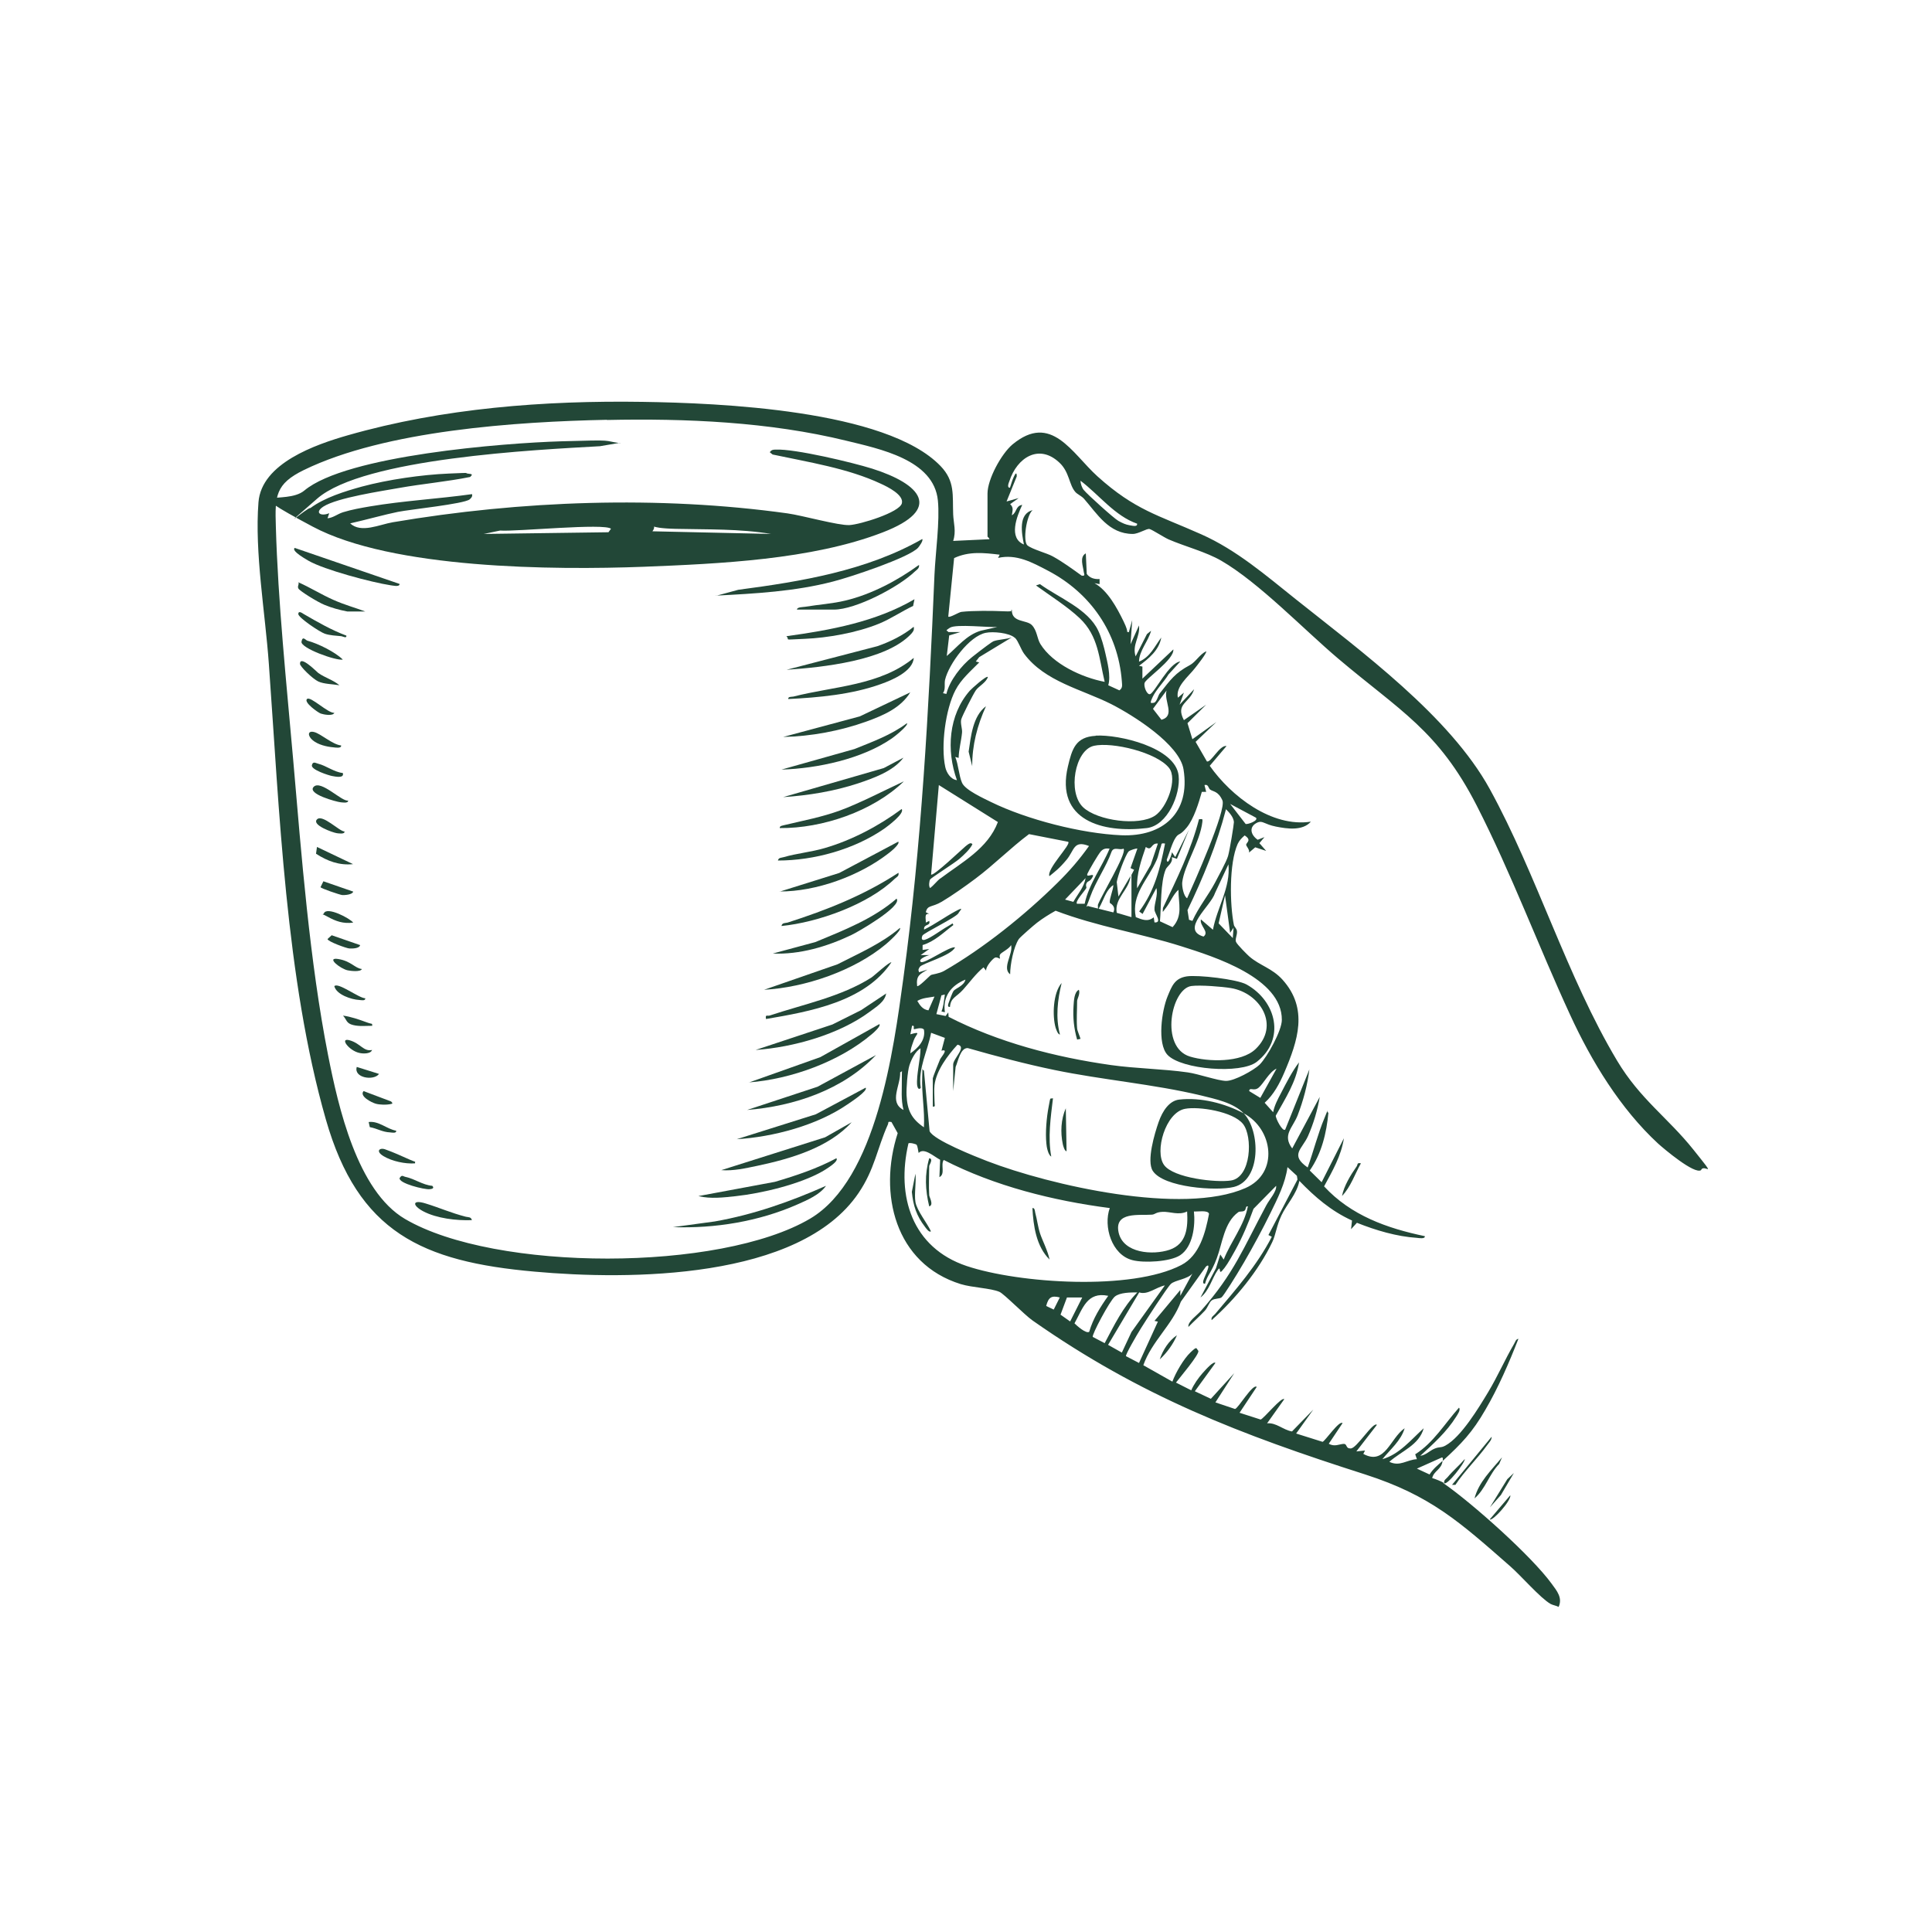 <?xml version="1.0" encoding="UTF-8"?>
<svg xmlns="http://www.w3.org/2000/svg" id="Ebene_1" version="1.1" viewBox="0 0 1024 1024">
  <defs>
    <style>
      .st0 {
        fill: #224737;
      }
    </style>
  </defs>
  <path class="st0" d="M765,786.1c15.3,10.6,46.7,38.6,57.4,53.3,2.8,3.8,5.9,7.5,3.7,12.3-1.3-.7-3-.9-4.3-1.6-5.4-3.1-15.7-15-21.2-19.8-26.7-23.4-42.2-37.6-77-48.8-66-21.1-119-41.4-176.3-81.6-4.3-3-15.2-14.2-17.6-15.2-4.7-2-14.3-2.2-20.5-4.1-34.8-10.8-43.8-47.9-33.4-80l-3.3-5.9c-2.3-.4-1.4.2-1.9,1.3-5.7,12.7-7,23.8-15.6,36.4-31.2,46-121.9,46.1-171.6,41.6-59.8-5.3-93.6-20.9-110.7-80.7-21.3-74.4-24.6-164.1-30.2-241.4-1.9-26.9-7.6-59.1-5.5-85.7,1.6-20.7,30.3-30.6,47.4-35.5,50.3-14.4,104.3-18.5,156.3-17.7,39.9.6,129,4.1,157.8,34,7.8,8.1,6.3,15.5,6.7,25.6.2,4.7,1.7,9,0,14.1l19.1-.9c.5-.3-.9-1.2-.9-1.4v-22.8c0-7.6,7.3-21,13.2-26,20.6-17.1,31.5,4.6,45.1,16.9,19.9,17.9,31.9,20.4,55,30.7,18.7,8.3,34.4,21.9,50.2,34.5,34.5,27.5,81.5,61.9,102.7,100.5,25,45.5,40.9,99.5,67.5,144,12.2,20.4,26.9,30.2,40.4,47.1s5.6,7,4.1,10.9c-3.5,2.4-19.7-11.3-22.8-14.1-20-18.5-35.3-43.6-46.6-68.2-16.9-36.6-31.1-74.9-49.5-110.9-20.4-39.9-40.9-50.4-73.4-77.9-18.2-15.4-42-40.3-62-51.9-8.1-4.7-19.1-7.5-27.9-11.3-2.5-1.1-8.6-5.1-10.1-5.5s-5.8,2.6-8.9,2.6c-12.7,0-18.9-10.7-25.9-18.7-1.4-1.5-3.5-2.3-4.6-3.6-3.3-3.8-3.1-10.5-8.3-15.4-10.9-10.4-22.6-2.7-26.6,9.7-.3.8-1.5,3.6.3,3.5.6-1.8,1.2-4,2-5.7s1.6-3,1.6-.3l-5.4,13.3,6.4-1.8-4.5,3.2c2,1.9,1.2,3.5.9,5.9,2.7-1.4,1.9-5,5.5-5.5-2.9,6.2-7.4,17.6.9,21-1.2-6-3.1-16.2,4.6-18.2-3.3,2.7-5.3,16.6-2.7,18.7s10.4,4.1,13.4,5.8c5.1,2.8,10.6,6.8,15.3,10.2,2.1.3,1.3-.7,1.1-2-.3-2.9-2.4-7.9,1.1-9.8l.5,10.9c1.6,2.2,4.2,2.9,6.8,2.7v2.7s-2.7-.5-2.7-.5c6.9,3.8,11.9,13,15.4,20.2s.7,5.1,2.8,5.8l1.8-6.4-.9,12.8,4.5-10c.7,6.2-3.8,10.1-1.8,16.4l6-11.8,2.2-1.8c-1.5,5.7-6.3,10.5-6.4,16.4,6-2.5,8.2-8,11.8-12.8-1.2,6.8-6.6,11.1-11.8,15l1.8.4v6.4s16.4-15.5,16.4-15.5c.5,5.5-14.9,15.6-15.3,17.9s1.5,6.4,3,5.8c2.5-1,10.1-16.7,16-17.3l-6.3,6.9c-2.2,3.7-6.5,8-8.3,11.8s-1.1,3.4.5,3.2,2.3-3.9,3.2-5c5.7-7.2,8.1-10.8,16-15,3-1.6,5.3-5.8,8.6-7.3.6.7-5.1,7.9-6,9-3.5,4.5-10.3,9.7-9,15.6l3.2-2.7-2.3,6.4,7.7-8.2c-2.2,7.4-10.1,7.5-5.4,16.4l11.8-8.2-9.9,9.8,2.6,8.5,12.7-9.1-11,10.5,6,10.4c2.3.6,6.7-8.8,10.4-8.2l-8.9,10.5c11.3,16.1,32.9,32.8,53.6,29.6-4.4,5-12.6,3.8-18.6,2.6s-7-3.3-9.6-2.2c-4.8,2.1-3.9,6.5,0,9.2l3.6-1.4-2.7,3.2,3.6,4.1-5.8-1.9-3.3,2.8c.5-1.5-1.5-3.4-1.5-4.1,0-1.3,3.2-2.4-.8-5-1.5,1.3-2.8,2.6-3.7,4.5-4.6,10.3-4.2,32.2-2,43,.2.9,1.4,1.8,1.6,3.1.3,2.1-1.1,4.3-.5,5.8s6.2,7,7,7.7c5.6,4.9,12.1,6.2,17.7,12.4,13.8,15.4,8.1,32.3.9,49.2-2.5,5.8-5.6,11.7-10.4,16l4.5,5c.7-3.6,2.4-6.8,4.1-10,2.8-5.4,6-11.7,9.6-16.4-1.4,10.2-7.4,19.4-12.3,28.2-.2,1.3,3.6,8.8,5,7.4l12.8-31.9c-1,8.3-3.2,16.5-6.2,24.3-2.6,6.7-8.3,10.4-2.9,17.6l14.6-27.3c-1.2,7.1-3.3,14.1-6.2,20.7-3.2,7.1-9.8,10-.2,16.7,3-8.3,5.5-18.2,8.9-26.2s.5-2.7,2.1-2.9c-1,10.8-3.6,21.7-9.9,30.7l6.3,6.2,11.8-23.3c-1.4,9.3-6.1,17.4-10.5,25.5,14.2,15.4,33.3,22.2,53.4,26.4.2,1.6-3.1,1-4.1.9-10.8-.7-21.9-4-31.9-8l-3.1,3.4.5-4.6c-11-5-19.6-12.4-27.9-21-1.3,6.9-6.8,12.5-9.5,18.3s-3,10.3-4.9,14.2c-7.2,15.1-19.6,30.2-32.1,41.3-.4-1.7.9-2.2,1.8-3.2,11-13,22.2-25.7,30.1-41l-1.8-.9,15.4-29.4-.3-2-5-4.6c-1.1,8.5-5.3,16.7-9,24.3-4,8.2-9.4,18.2-14,26.1s-10.8,17.7-11.9,18.6-3.7.5-5.2,1.6-2.1,3.8-3.7,5.5c-2.8,3-5.9,5.7-8.7,8.6-.5-2.8,4.6-6.1,6.8-8.7,17.4-19.7,22.2-32.9,34.5-55.8,1.7-3.2,5.5-7.2,5.2-10.3l-12,12.2c-2.7,7.5-5.8,14.9-9.6,21.8s-5.2,9-7.1,11.1-.4-3.2-2.3-.4c-3,4.3-4.4,10.8-9.1,14.5l8.2-15.5,2.3-7.3,1.8,2.7c3.7-9.4,11-18.3,12.8-28.2-1.4-.3-.8,1.6-1.8,2.3s-2.6.2-3.3.8c-7.5,5.4-8.4,16.6-11.4,24.5s-4.9,8.6-6.2,13.4c-1.7.2-.8-1.9-.5-2.8s4.3-9,1-6.3l-13.3,18.6c-4.5,12.3-15.5,21.1-19.9,33.7l15.4,8.7c1.7-4.7,6-12.1,9.6-15.5s2.9-2.3,4.1-.9-10.4,15-11.8,16.9l8.1,4.1c1.3-3.1,3.8-6.6,6-9.1s5.9-6.5,6.8-5.4l-10.9,15,8.5,4,12.4-13.6-10,15.5,10.4,3.5c1.7-.3,9.4-13.6,11.5-11.7l-9.1,13.7,11.2,3.6c1.9-.8,11.1-12.2,12.5-10.8l-9.1,12.8c4.8-.5,8.5,3.5,13.2,4.3l11.3-11.6-9.1,12.7,14,4.4c1.3-.3,8.9-11.6,10.6-9.9l-7.3,10.9c3,1.8,5.6.2,7.8.1s.9,2.5,3.8,2.4c3.1.2,11.9-14.4,13.9-12.5l-10.9,14.1,4.6-.5-.9,1.8c11.6,6.3,14.1-8.2,21.9-13.6-1.9,6.6-7.7,11.3-11.8,16.4,8.9-2.5,15.3-10.4,21.9-16.4-2.4,9-11.9,12.1-18.2,17.8,5.6,2.7,9.2-1.1,14.6-1.4l-.9-2.6c9.6-6,15.7-16.3,23.2-24.7,1.1,1.1-.9,3.8-1.5,4.8-5,8-12.1,14.4-19,20.7,2.9-.3,4.9-2.7,7.6-3.8s3.3-.3,5.7-1.6c8.4-4.6,17.7-20.1,22.7-28.4s8.9-17.3,13.7-25.5c.6-1,.9-2.5,2.3-2.7-4.9,12.6-10.7,26-17.5,37.6-6.9,12-12.6,17.9-22.6,27.1,0-.6.3-1.9-.5-1.8l-13.2,5.9,6.7,3.1c2-3.1,4.3-4.9,6.9-7.2-.5,4.6-4.6,5.2-5.5,9.1,1.7.5,5,1.8,6.4,2.7-.4-1.7,1-2.2,1.8-3.2,2.7-3.3,6.3-6.3,9.1-9.6,0,2.2-9.5,14.2-10.9,12.8ZM321.7,222.5c-47.9,1-117.4,5.6-160.6,26.6-15.2,7.4-15.4,13.9-14.9,29.8,1.1,39.7,5.7,84,9.2,123.9,4.4,50.7,8.7,106.8,18.5,156.5,5.4,27.3,15.4,71.9,40.8,86.8,47.8,28,166.9,28,214.7-.2,35.3-20.9,44.2-89.5,49.4-127.4,9.6-70.1,13.5-143.2,16.5-214,.5-11.3,2.9-28.4,1.8-39.2-2.1-21.7-31-27.4-48.5-31.7-40.8-10-85.2-11.9-126.9-11ZM602.8,277.6c-11.9-4.1-20.2-15.3-30.1-22.8,0,1.6.8,3.9,1.8,5,1.9,2.3,15.9,15,18.3,16.3s3.7,1.9,5.9,2.3,4.2.8,4-.8ZM529.9,294c-8.4-1-16.3-1.9-24.2,1.8l-3.1,31c.7.8,5.7-2.4,7-2.5,6.1-.7,16.4-.6,22.7-.3s2.6-.8,4-.8c-.2,6.9,7.8,5.2,10.6,8.1s2.7,7,4.5,10c6.6,10.7,22.1,17.8,34.1,20.1-3-12.6-3.3-24.3-13.2-33.7-6.4-6.1-15.9-12.1-23.2-17.4l2.1-.7c9.9,7.2,25.6,13.2,30.9,24.7,1.6,3.3,3.1,8.8,3.9,12.5s2.9,11.4,1.4,16.4l5.9,2.7c1.9-1.3,1.4-2.9,1.3-4.9-2-25.7-16.6-46.7-39.1-58.5-8.4-4.4-16.7-9-26.5-6.8l.9-1.8ZM529,332.3c-4.8.4-22.2-1.7-25.5.4s-1.1,1.3-.9,2.3h6.4s-5.9,1.8-5.9,1.8l-1.3,10.9c5.8-4.9,10.4-11.1,18-13.4l9.3-2.1ZM537.8,338c-2.9-2.6-11.5-3.4-15.3-2.6-8.7,1.7-19.6,16.5-21.6,24.9-.5,2.3.4,5-1.1,7.1l1.8.4c1.7-7.1,7.9-15,13.7-19.6s10.6-8.1,11.2-8.3c2.5-1,6.9-1,9.8-2.1l-17.3,10.5-1.8,2.3,1.8.5c-4.5,4.6-9.6,8.9-12.6,14.7-5.3,10.1-7.8,29.6-5.4,40.7.6,2.9,2.8,6.6,6.2,7-5.7-15.7-4.5-34.5,6.8-47.4,1-1.1,8.7-8.1,9.6-7.3-.9,3-4.9,4.9-6.4,7.1s-7.1,13.3-7.7,15.3.6,5.1.4,7.1c-.4,4.3-1.7,8.9-1.8,13.4l-1.8-.5c1.7,4.1,1.9,9.8,3.6,13.7s11.6,8.3,15.4,10.2c19,9.3,47.9,16.7,69,17.6,22.1.9,36.7-11.9,33-34.9-2.1-13.3-26.9-28.8-38.3-34.6-15.7-7.9-35.2-11.9-46.2-26.7-1.7-2.3-3.1-6.8-4.8-8.4ZM615.6,381.5c7.6-2.2,1.1-9.9,2.7-15.5l-7.2,9.7,4.5,5.8ZM498.3,465.7c11.4-8.6,25.3-15.9,30.6-30l-31.3-19.6-4.1,47.4c1,1.3,16.9-13.9,18.3-15s2.8-2.3,3.6-1c-1.4,2.8-4.5,5.6-6.9,7.7s-15,10.1-15.5,10.9-.9,3.7,0,4.6c1.7-1.3,3.8-3.9,5.3-5.1ZM641.4,418.5c-1-.8-.9-3-3-2.4l.9,3.6h-2.3c-1.6,5.7-4.2,14.3-8,18.9s-4.1,2.7-5.9,5.4-3.2,7.8-4.7,11.7c.5,3.8,3.1-4,2.7-4.1l1.8,2.7,7.3-14.6-6.4,15.5-2.7-.9c.7,3.1-2.4,4.7-3.2,6.4-2.9,6.8-2.4,20.1-3.1,27.6l6.7,3.1c5.6-6.1,3.1-12.5,3.1-19.8-2.8,2.5-4.2,6.4-6.5,9.4s-1.8,2.9-1.7.2c7.3-15.2,14.9-30.7,19.1-47,1.6,0,2-.5,1.8,1.3-1.2,10.8-9.7,23.2-10.7,32.2-.2,2,.7,7.3,2.6,8.4,3.3-7.3,21-46.8,18.7-51.9s-5-4.5-6.6-5.8ZM665.7,433.4l-13.7-7.3,8.2,10.6c1,.4,6.9-1.7,5.5-3.3ZM632,488.1c3.2-7.2,8.4-13.5,12-20.3,1.7-3.3,6-11,6.9-14.1s3.1-16.7,3.1-18c-.2-2.6-2.4-5-4.2-6.8-4.8,18.5-12.1,36.3-20.4,53.5l.8,5.1,1.8.6ZM566.3,446.2l-20.9-4.1c-9.9,7.4-18.5,16.2-28.4,23.6-5.2,3.9-12.4,9-17.8,12.2s-7.6,1.6-8.5,5.6l1.8.9c-2.8-.4-1.7,2.5-1.8,4.6l1.8-.9c.9,2.9-3.1,1.4-2.7,4.6,5.7-2.8,10.9-6.6,16.4-9.6s2.5-.5,1.8.9c-1.1,2.2-18.5,10.5-19.1,11.9s-.5,2.7,1.3,2.2c3.1-.9,8.8-5.3,12.1-7.1s2.3-2,3-.7c-5.2,3.9-9.9,8.7-16.3,10.6v2.6c-.1,0,3.5-.5,3.5-.5l-4.5,3.2h5.5c-.9-.4-7.2,2.1-5.5,3.6s15.1-8.3,18.2-7.7c-1.9,4.4-17.5,8.5-18.7,10.4s-.5,1.8-.4,2.8l4.5-1.4c-4.1,2.5-6.1,3.1-5.5,8.7.6.9,6.8-5.6,7.3-5.8.7-.4,4.3-.7,7-2.2,20.9-12,42.9-29.7,60-46.6,6.5-6.4,11.6-12.3,16.8-19.6-8.3-3.3-7.7,2.3-11.9,7.3s-6,6.1-9.1,8.7c-1.5-3.9,11.6-16.8,10-18.2ZM613.7,447.1c-3.8-.4-3,4.3-6.4,1.8-2.4,7-5,14.4-4.6,21.9l7.2-12.4,3.8-11.3ZM617.4,447.1c-2.3-.4-1.6.3-2.2,1.8-.9,2.2-1.1,4.6-2.2,7-4.6,10.5-13.5,18.1-11,30.2,3.3,1.3,6.3,2.7,9.5.1l.4,2.7c4.4.3,0-4.7,0-6.8-.2-3.1,2-7.7,1-11.4l-7.3,13.7-1.8-1.3c8.2-11,11.1-22.8,13.7-36ZM588.2,449.8c-1.9-.2-3.2-.1-4.6,1.3s-6.9,11-7.2,11.9c-1.2,2.8,4.1-.9,2.7,1.8s-2.5,1.9-3.2,3.3.2,2.1-.2,2.7c-.7,1.3-6,7-4.9,8.2h4.1c2.2-10.5,9.1-19.3,13.2-29.2ZM595.5,449.8c-2.2,1-5-1.2-6.3,1.5-3,8.4-8.4,15.7-11.4,24.1s-2.2,3.9-.5,5l12.8,3.2c1.6-3.5-1.8-4.8-1.9-5.1-.3-2.1,1.9-6.9,1.9-9.4-3.5,2.2-4.8,6.8-6.6,10.3s-1.5,3-1.6.2c1.5-4.3,15.1-26.8,13.7-29.6ZM602.8,449.8c-.3-.3-3.9.8-4.6,1.5-1.8,2-5.9,13.3-6.3,16.2l.9,7.7,6.4-10.9c-.6,7.3-8.7,11.8-7.3,19.5l7.8,2.3v-22.4c0,0,1.4-2.7,1.4-2.7l-1.9-.9,3.7-10.5ZM642.9,492.7c2.2-11.8,9.4-22.2,8.2-34.6l-7.1,15.2c-2.2,7-18.6,19.4-6.1,23.1,3.3-2.5-2.2-5.7-1.4-9.1l6.4,5.5ZM568.9,478c2.3-4.1,5.7-7.8,6.5-12.6l-10.9,11.4,4.4,1.2ZM652,494.5l-2.7-20-3.4,14.9,7.5,7.8.4-5.5-1.8,2.7ZM502.7,538.9c26.5,13.6,56.5,21.4,86.1,25.6,13.5,1.9,27.5,2,40.8,3.9,5.6.8,15.8,4.4,20.2,4.5s14.8-5.7,17.8-8.6c4.1-4.1,11.8-18.1,11.8-23.7.2-22.3-36.1-33.6-53.1-39-22.1-7-45.1-10.6-66.8-18.9-3.4,1.9-6.8,4-9.9,6.4-1.6,1.2-8.8,7.5-9.6,8.6-2.8,4.2-4.6,13.6-4.6,18.7-4.5-3.3,1.7-10.9.5-15.5-.9,1.9-4.9,3.8-5.7,4.8s0,2.3-.2,2.4-1.6-1-2.7-.5-5,4.8-4.6,6.9l-1.4-1.8c-4.2,3.5-7.3,7.9-10.9,11.9s-6.5,4.1-6.9,9.1c-1.7.2-.8-1.8-.5-2.7s1.9-5.2,2.4-5.8c1-1.3,5.7-2.8,6.3-6-7.5,3.1-12.1,8.8-10.9,17.3l-1.8-.4c1-2.4,1.2-5,1.6-7.5s0-1.1-1.6-1.1l-2.7,10,4.9,1,1.4-1.9.2,2.5ZM495.3,528.2c-3.1.6-6.2.6-9.1,2.3,1.4,2.4,2.9,4.6,5.9,5l3.2-7.3ZM484.4,545.4c-.4-.3.6-2.1-1-1.7l-.9,4.5c6.3-1.8,2.9,0,1.8,3.2s-1.7,4.5-1.8,6.9c4.2-2.9,8.2-7.1,7.2-12.6-1.4-1.6-5.1,0-5.3-.2ZM659.3,590.2c-5.5-5.8-15.2-7.7-22.8-9.6-25.1-6-52.1-8.2-77.7-13.5-15.5-3.2-30.8-7.3-45.9-11.6-3.9-.1-5.1,7-6.4,10l-1.3,12.8v-14.1c0-3.1,7.5-9.5,2.3-10.5-5.2,5.6-11.3,13.8-12.2,21.5-.3,2.7,0,5.4,0,8.1s.7,3.4-.9,3.2v-15c0-.5,3.2-8.5,3.8-9.9s4.9-5.9.8-4.7l1.8-6.8-7.3-2.7c-1.9,10-7,18.7-5.5,29.2-1,1.3-1.7,0-1.9-1.4-.5-5.4,1.8-13.9,1.8-19.6-2.9,1.8-4.9,6-5.9,9.1s-1.7,12.3-1.5,15.9c.4,7.9,2.6,12.4,9.2,16.9.5-9.1-1.3-17.8-.9-26.9s-.7-3.4.9-3.2l3,32.1c1.9,4.7,24.8,13.7,30.5,15.9,33.5,12.9,103.7,28.9,136.9,14.3,18-7.9,14.6-31.4-.9-39.6,8.9,9.3,9.3,35.4-5.2,39-9.3,2.3-37.3.3-43-8.5-3.4-5.3,1-19.9,3.1-25.9s5.7-11.3,10.9-11.9c11.5-1.3,24.2,2,34.2,7.3ZM662.1,578.3l5.9,3.6,8.6-15.5c-3.9,1.7-6.9,8-9.5,10.1s-4.7-.5-5,1.7ZM478.9,588.4c-1.5-5.8-.8-11.1-.9-16.9s.6-3.4-.9-3.2c.3,7-6.2,15.9,1.8,20ZM628.1,587.7c-10.4,1.9-16.3,22.7-11.1,29.8,5,6.9,27.6,9.4,35.4,8.2,10.8-1.6,11.7-23.4,6.4-30s-23.5-9.4-30.7-8ZM485.9,606.8c-.5-.5-3.7-1.3-4.4-.8-6.6,28.2,2,55.3,30.8,65,27.8,9.3,87.5,13.2,113.8-.5,9.7-5,12.8-17.2,14.7-27.1-.4-2.2-6.2-1.1-8-1.3.8,7.4-.5,18.7-7.3,23.2-5.4,3.5-19.2,4.2-25.3,2.6-11-2.8-15.5-17.9-12-27.6-30-3.9-60.9-11.6-88-25.5-1.8,2.5,1,7.5-2.3,9.1l.4-9.2c-3.3-1.7-8.6-6.7-11.4-3.6-.3-1.1-.5-3.7-1.1-4.3ZM629.2,642.1c-4.4,2.2-9.1,0-13,.2s-3.8,1.4-5.8,1.5c-6.5.5-20-1.8-17.5,9.5,2.5,11,18.1,12.1,27,9.1,9.1-3.1,9.8-11.9,9.3-20.3ZM625.6,686.8l6.4-11.8c-2.5,3-9.3,3.5-11.4,5.5s-13.3,19.4-15.8,23.4-8.4,14.2-8,14.9l6.9,3.6,10-21.9-1.8-.4,13.7-16.4v3.2ZM594.6,716.9l5.1-10.9,17.7-24.7c-4.6.9-9.1,5.2-13.6,3.7l-16.5,27.8,7.3,4.1ZM602.8,685c-3.4,0-9.2,0-11.9,2.2s-12.4,20.4-11.7,21.4l6.3,3.3c5-9.4,9.7-19.2,17.3-26.9ZM561.8,687.7c-4.5-1.2-6.1-.1-7.3,4.5l4,1.9,3.2-6.4ZM587.3,686.8c-11.1-2.3-13.4,6.7-17.8,14.6,1.3,1.3,6.1,5.6,7.8,4.5,2-7,5.9-13.2,10.1-19.1ZM573.6,687.7h-8.1c0,.1-3.4,9.1-3.4,9.1l5.1,3.6,6.4-12.7Z"></path>
  <path class="st0" d="M771.4,787h-1.8s21-25.5,21-25.5c.1,1.7-1.4,3.1-2.4,4.5-5.2,7.2-12,13.7-16.8,21Z"></path>
  <path class="st0" d="M781.5,794.3c2.2-8.8,9-15.1,14.6-21.9l-1.5,3.5c-5.3,5.4-7.3,13.4-13.1,18.3Z"></path>
  <path class="st0" d="M721.3,616.6c-3.2,5.7-5.4,12.5-10,17.3,1-5.3,4.6-11.2,7.7-15.6.8-1.1,0-2.2,2.4-1.7Z"></path>
  <polygon class="st0" points="789.7 798.9 798.9 784 802.4 780.7 795.5 792.4 789.7 798.9"></polygon>
  <path class="st0" d="M614.7,720.5c1.6-4.9,4.8-9.9,9.1-12.8-1.9,4.6-5.4,9.4-9.1,12.8Z"></path>
  <path class="st0" d="M789.6,805.3l10.9-12.8c.6,2.8-9.5,14-10.9,12.8Z"></path>
  <path class="st0" d="M328.5,234.7l-10.5,1.8c-33.7,1.9-125.2,6.3-149.9,27.8s-4.6,4.1-3.6,5c7.5-5.6,18.3-8.9,27.3-11.4,13.8-3.7,31.7-6.3,46-6.9s7.4-.3,10.1,0,2.6.5,1.3,1.8c-12.4,2.5-25.1,3.6-37.5,5.8-9.5,1.7-33,5.2-40.3,9.9-4.9,3.2-1.4,5.4,3.1,3.5l-.9,2.7c3.1-.3,5.1-2.2,8.2-3.2,4.5-1.4,9.6-2.3,14.3-3.1,17.8-3,36.2-4,54.1-6.5.3,1.3-.4,2-1.3,2.8-3.1,2.4-31.5,5.3-38,6.6s-16.9,4.2-25.3,6.1c5.8,5.4,15.5.6,22.6-.6,67.8-11.5,140.9-14.2,209.2-4.7,7.9,1.1,27,6.5,32.8,6.2s26.5-6.7,27.8-11.5c1.2-4.5-7.6-8.8-11.1-10.4-17.4-8.2-38.7-11.5-57.4-15.5l-1.5-1.2c.9-1.3,1.7-1.4,3.2-1.4,10-.5,40.6,6.8,51.1,10.1,25.8,8.2,37.7,21.4,5.5,33.8-37.6,14.5-86.7,16.6-126.7,18.2-47.6,1.8-133.2,1.2-175.4-21.3s-14.3-10.8-4.4-19.1c22.3-18.7,106.1-25.2,136.1-26.1s21.4-.3,31.5,1ZM323.9,280.3c-3.1-3.2-50.9,1.6-58.8.9l-8.7,1.8,66.1-.9,1.3-1.8ZM408.7,283c-16.8-2.8-33.7-2.3-50.6-2.7s-9.1-3.1-12.3,1.3l62.9,1.4Z"></path>
  <path class="st0" d="M379.5,315.8l11.8-3.2c33.4-4.4,68-10.1,97.5-26.9.7.8-1.6,3.9-2.2,4.6-4.8,5.3-36.6,15.8-45,17.9-20.3,5.3-41.3,6.4-62.2,7.5Z"></path>
  <path class="st0" d="M405,524.6l38.9-13.5c11.3-5.8,23.4-11,33.1-19.3,1,1.2-6.2,7.6-7.4,8.6-16.8,14.1-42.9,23-64.6,24.2Z"></path>
  <path class="st0" d="M469.7,526.4c-.6,4.6-5.4,7.3-8.8,9.9-16.2,12-40.5,18.8-60.4,20.2l40.7-13.5,15.2-7.6,13.4-8.9Z"></path>
  <path class="st0" d="M370.4,633.9l40.3-7.5c11.2-3.3,22.3-7,32.6-12.5,1.6,1.7-6.2,6.2-7.3,6.9-12.1,6.9-32.2,11.7-46.1,13.2-6.5.7-13.2,1.5-19.6,0Z"></path>
  <path class="st0" d="M396.8,573.8l38-13.5,31.3-17.5c1,1-3.3,4.8-4.1,5.4-17.1,14.5-42.8,23.8-65.1,25.5Z"></path>
  <path class="st0" d="M484.1,321.1c-6.2,2.9-11.9,6.9-18.3,9.5-11.5,4.7-27,7.5-39.4,8s-7.3.8-9.6-1.4c23.3-3.2,47.4-7.6,67.9-19.6l-.7,3.4Z"></path>
  <path class="st0" d="M412.3,456.2c.3-1.8,1.9-1.5,3.1-1.9,6.8-2,14.6-2.7,21.7-4.8,14.5-4.2,28.8-11.8,40.8-20.7,1.8,2.3-7.5,9.2-9.2,10.4-15.9,11-37.2,16.9-56.4,16.9Z"></path>
  <path class="st0" d="M437.8,628.5c-3.2,4.7-10,7.6-15.2,9.9-20.4,9-43.7,12.8-65.9,12l22.1-3c20.5-3.6,40.1-10.5,59-18.9Z"></path>
  <path class="st0" d="M472.5,510c-14.1,21-43.1,26.1-66.5,30.1-.5-2.7.7-1.4,2.1-1.9,17.7-5.9,37.8-9.9,53.8-20.1,1.5-1,9.9-8.8,10.6-8Z"></path>
  <path class="st0" d="M416.9,355l48.1-12.5c6.9-2.4,13.6-5.7,19.3-10.3.3,1.8-.2,2.4-1.3,3.7-13.3,14.4-47.4,17.8-66.1,19.1Z"></path>
  <path class="st0" d="M417.8,370.5c-.2-1.4,1.7-1.1,2.7-1.3,21.5-5.5,46-5.8,63.8-20.5-.4,7.1-11.5,11.8-17.5,13.9-15.3,5.5-32.8,7.1-49,7.9Z"></path>
  <path class="st0" d="M478.9,414.3c-16.3,15.7-43,24.8-65.6,24.6-.2-1.3,1.6-1.3,2.5-1.6,10-2.4,19.8-4.2,29.6-7.8s22.4-10.1,33.5-15.3Z"></path>
  <path class="st0" d="M482.5,366.9c-5.1,8.4-14.4,12.3-23.2,15.5-13.9,5-29.5,7.9-44.2,8.2l40.6-10.9,26.9-12.8Z"></path>
  <path class="st0" d="M414.2,407.9l38.7-10.9c9.6-3.9,19.4-7.4,27.8-13.7,1,1.1-6.8,7.3-7.9,8-15.8,11-39.6,16-58.6,16.6Z"></path>
  <path class="st0" d="M464.3,559.2c-17.4,18.4-43.4,27.1-68.3,29.1l37.3-12.3,31-16.8Z"></path>
  <path class="st0" d="M409.6,505.4l22.6-6.1c14.9-6.2,30.7-12.3,43-23,3.3,4-20.9,17.9-24,19.3-12.8,6.1-27.3,10.4-41.6,9.8Z"></path>
  <path class="st0" d="M390.5,603.8l41.9-13.2,26.4-14.1c1.5,1.6-8.4,8-9.7,8.9-16.2,11.1-39.2,17.2-58.6,18.4Z"></path>
  <path class="st0" d="M451.5,594.7c-12.2,13.6-32.6,19.5-50.1,23.2-6.3,1.3-12.6,2.8-19.1,2.3l55-17.4,14.3-8.1Z"></path>
  <path class="st0" d="M413.2,472.6l31.6-9.9,31.3-16.6c1.1,1.2-4.2,5.5-5.2,6.2-15.3,11.9-38.3,20.3-57.7,20.2Z"></path>
  <path class="st0" d="M478.9,401.5c-5.3,7.2-15.8,10.9-24.1,13.7-12.8,4.2-26.2,6.4-39.7,7.3l53.3-15.4,10.4-5.5Z"></path>
  <path class="st0" d="M414.2,490.8c.3-1.8,2-1.5,3.2-1.8,20.9-6.7,40.3-14.4,58.8-26.4.4,1.8-.9,2.2-1.9,3.1-14.1,13.7-40.8,23.2-60.1,25.1Z"></path>
  <path class="st0" d="M422.4,323.1c0-1.4,3.2-1.3,4.4-1.5,7.1-1.2,14.3-1.6,21.3-3.3,13.8-3.3,27.6-10.6,39-18.9.3,1.8-1.2,2.6-2.3,3.6-8.4,8.1-31.2,20.1-42.8,20.1h-19.6Z"></path>
  <path class="st0" d="M211.8,309.5c0,1.8-3.7.8-4.8.7-9.9-1.5-35.2-8.2-43.5-13s-8-6.2-7.3-6.8l55.6,19.1Z"></path>
  <path class="st0" d="M193.6,324.1h-9.5c-4.2-.8-8.2-1.9-12.1-3.5s-13-7.3-13.8-8.6.6-2.4-.1-3.4c6.3,2.8,12.2,6.5,18.5,9.3s11.4,4.1,17,6.2Z"></path>
  <path class="st0" d="M250.1,646.7c-8.1.3-18.6-.9-25.8-4.7-6-3.2-5.8-6.4,1.4-4.1,7.5,2.3,13.1,4.9,21.2,7,1.3.3,2.8,0,3.2,1.8Z"></path>
  <path class="st0" d="M183.6,336.8c.2,1.8-1.8.5-2.7.4-2.9-.3-6-.4-8.7-1.3s-14.2-8.6-14.1-10.5,2-.5,2.8,0c7.4,4.3,14.7,8.5,22.7,11.5Z"></path>
  <path class="st0" d="M181.7,349.6c-3.6.7-22.5-6.1-21.9-9.5s2.2-.7,3.2-.5c5.6,1.5,14.7,6,18.7,10Z"></path>
  <path class="st0" d="M179.9,363.2c-3.4-.6-8.2-.6-11.2-2s-9.8-8-9.7-9.4c0-4.8,9,4.4,9.7,4.9,3.7,2.6,7.9,3.7,11.2,6.5Z"></path>
  <path class="st0" d="M187.2,458c-7.3.8-13.7-1.6-19.7-5.5l.5-3.6,19.1,9.1Z"></path>
  <path class="st0" d="M180.8,395.2c.2,1.6-3.2,1-4.1.9-3.6-.3-8.1-1.4-10.9-3.7s-2.9-5.3.7-4.4,9.8,6.7,14.3,7.1Z"></path>
  <path class="st0" d="M220,616.6c-5.2.4-12.2-1.1-16.7-3.8s-2-4.7.9-3.6c4,1.4,8.9,3.6,12.9,5.4s2.7.5,2.9,2.1Z"></path>
  <path class="st0" d="M187.2,472.6c-.4,1.6-4.6,1.9-5.8,1.8s-11.6-3.6-11.5-4.2l1.5-3.1,15.9,5.5Z"></path>
  <path class="st0" d="M190.9,500.9c-.4,1.9-4.3,1.9-5.8,1.8s-11.5-3.7-11.5-5l2.2-2,15,5.2Z"></path>
  <path class="st0" d="M181.7,409.7c.9,3-4,1.9-5.7,1.6s-11.2-3.3-10.7-5.7,2.3-1,3.4-.8c4.1,1,8.4,4.4,12.9,4.9Z"></path>
  <path class="st0" d="M229.1,628.5c1.3,1.3-.1,1.7-1.4,1.8-2.7.3-16.5-3.1-15.9-5.9,1.3-2,1.7-.9,3.2-.6,4.8,1,9.1,4.3,14.1,4.7Z"></path>
  <path class="st0" d="M207.3,583.8c1.2,1.2.7,1.2-.9,1.5s-5,.3-7.2-.3-8.9-4-6.5-6.7l14.6,5.5Z"></path>
  <path class="st0" d="M184.5,424.3c.2,1.6-3.1,1-4.1.9-2-.2-17.9-4.4-14.1-8.2s15,8.1,18.2,7.3Z"></path>
  <path class="st0" d="M193.6,529.1c.2,1.5-2.2,1-3.2.9-4.1-.2-12.1-2.8-13.2-7.3,1.9-2.3,13.1,6.4,16.4,6.4Z"></path>
  <path class="st0" d="M187.2,489c-5.3.7-9.2-.7-13.7-3.2s-2.5-.2-1.8-1.8c1.7-3.6,13.7,2.7,15.5,5Z"></path>
  <path class="st0" d="M177.2,377.8c-.7,1.9-5.8.9-7.2.4s-9.1-5.9-7.3-7.7,11.3,7.8,14.6,7.3Z"></path>
  <path class="st0" d="M191.8,513.6c-.7,1.7-6.1,1-7.5.7-3.9-.8-11.8-7.1-5-6s8.8,4.9,12.5,5.3Z"></path>
  <path class="st0" d="M197.2,556.5c-.7,2.2-4.9,2-6.6,1.6-5.6-1.1-11-8.4-5.2-6.7s7.3,6.1,11.8,5.1Z"></path>
  <path class="st0" d="M182.6,440.7c.2,1.6-3.2,1-4.1.9-2.1-.3-13.4-4.3-10.5-7.3s12,6.5,14.6,6.4Z"></path>
  <path class="st0" d="M197.2,543.7c-3.4,0-6.7.4-10-.4-3.8-.9-3.4-2.9-5.4-5,4,.5,8.6,2.1,12.4,3.5s2.8.2,3.1,1.9Z"></path>
  <path class="st0" d="M210,599.3c.2,1.5-2.2,1-3.2.9-4.3-.2-6.6-2-10.8-2.8l-.6-2.7c5.4-.7,9.5,3.7,14.6,4.6Z"></path>
  <path class="st0" d="M200.9,569.2c-2.8,3.8-13.6,2.1-11.8-3.7l11.8,3.7Z"></path>
  <path class="st0" d="M557.2,613c-1.7-.8-2.5-5.3-2.6-6.9-.6-5.8.1-13.8,1.2-19.5s.5-4,2.3-4.5c-1.2,10.2-2.8,20.7-.9,31Z"></path>
  <path class="st0" d="M565.4,610.2c-1.2,0-1.9-2.9-2.1-3.8-1.3-6.2-1-13.1,1.6-19l.4,22.8Z"></path>
  <path class="st0" d="M629,517.5c5.8-.9,26.7,1.5,31.7,4.3,15.8,8.8,20.8,29,5.4,41-8.4,6.6-40,4.1-47.3-3.7-5.6-6-3-23.6,0-30.9,2.3-5.6,3.8-9.7,10.2-10.7ZM665.4,556.1c13.2-12.5,2.6-29.8-13-32.4-4.9-.8-16.2-1.7-20.9-1.1-10.8,1.4-16.9,32.5-.8,37.4,9.6,2.9,27.1,3.3,34.7-3.9Z"></path>
  <path class="st0" d="M570.9,545.1c.1,1.2,1.4,4.1,1.8,5.5l-1.8.4c-1.7-5.9-2.3-11.6-1.9-17.8.2-2.8.3-7.3,2.8-8.6.9,2-.9,4.9-.9,5.9,0,4.7-.4,10.1,0,14.6Z"></path>
  <path class="st0" d="M561.8,548.3c-1.2,0-2-2.8-2.3-3.6-1.8-6.2-1.4-18.5,3.2-23.7-2.2,9-3.3,18.3-.9,27.3Z"></path>
  <path class="st0" d="M580.8,389.9c12.1-.7,42.3,6.2,43.9,21.2,1.1,9.9-5.9,26.5-16.9,27.8-23.5,2.8-48.5-4.1-41.8-32.6,2.2-9.4,4.1-15.7,14.7-16.3ZM579.8,395.3c-10.1,2.2-14.1,24.7-5.7,32.6,7.6,7.1,29.5,10.1,38.1,4.4,6.3-4.2,12.1-19.4,7.4-25.3-6.5-8.2-30-13.9-39.9-11.7Z"></path>
  <path class="st0" d="M515.3,406.1l-1.9-7.7c1.2-8.1,2.2-18.9,9.2-24.1-4.6,10.1-7.4,20.7-7.3,31.9Z"></path>
  <path class="st0" d="M556.3,667.6c-7.1-7-8.6-17.9-9.1-27.3,1.3-.2,1.3,1.6,1.5,2.5,1,3.6,1.4,7.5,2.6,11.1s4,8.9,5,13.7Z"></path>
  <path class="st0" d="M485.2,637.1c.8,4.6,6.2,11.1,8.2,15.5-.9.9-2.7-1.8-3.1-2.3-4.5-5.8-6.3-11.3-7-18.6l1.9-9.6c.5,4.6-.7,10.6,0,15Z"></path>
  <path class="st0" d="M492.5,633.5c0,.9,2.6,5.2,0,5.9-2.1-8.8-2.5-16.8,0-25.5,2.4.2,0,3.6,0,4.1,0,5.1-.3,10.5,0,15.5Z"></path>
</svg>
